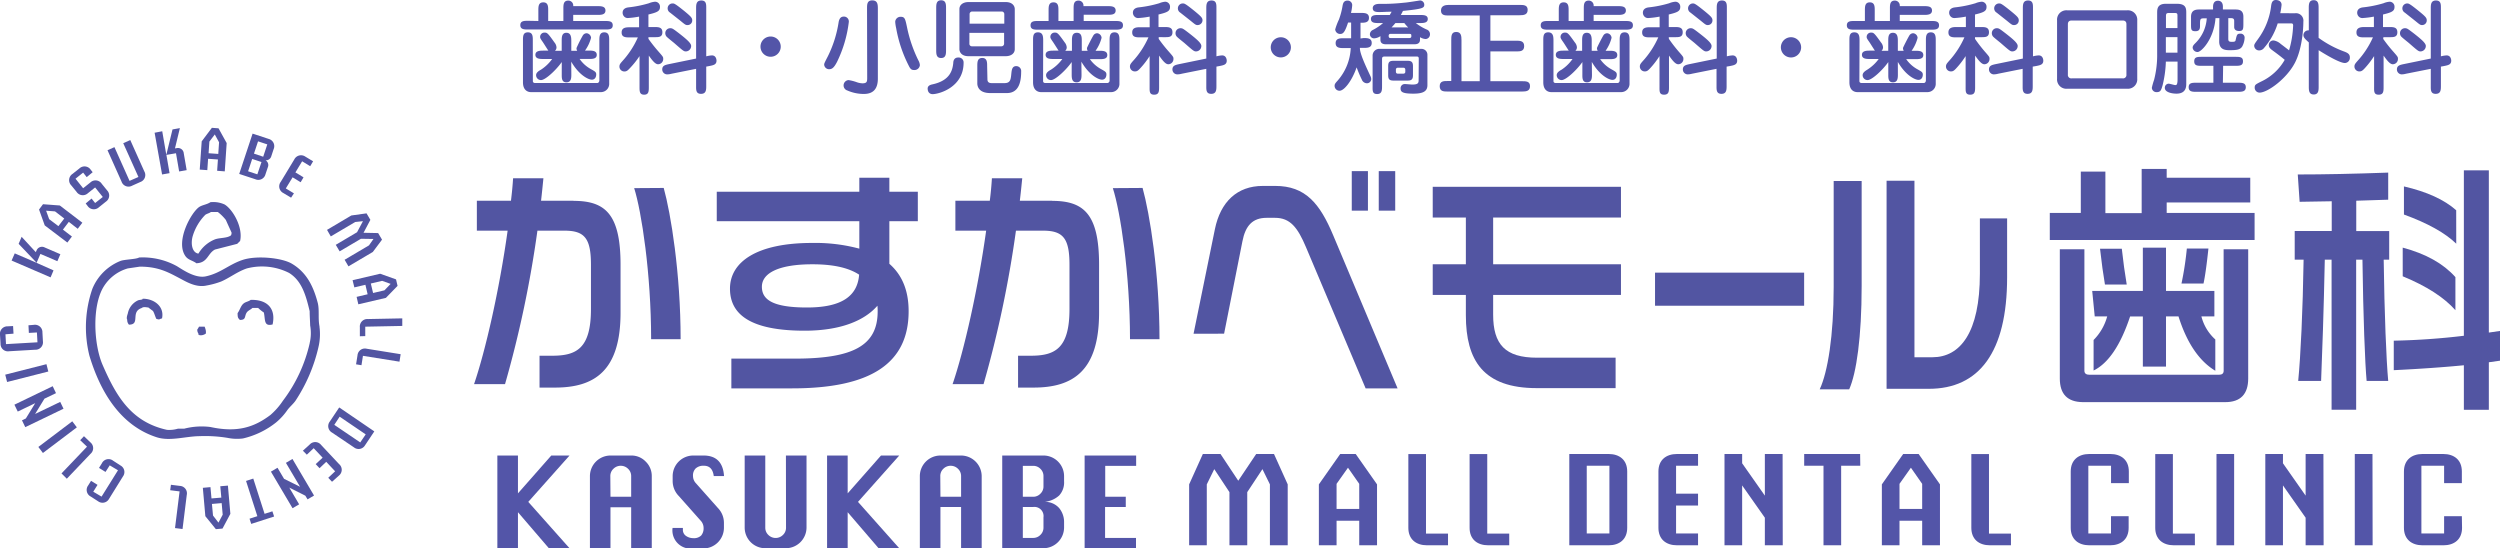 <svg xmlns="http://www.w3.org/2000/svg" viewBox="0 0 508.54 111.52"><defs><style>.cls-1,.cls-2{fill:#5255a2;}.cls-2{fill-rule:evenodd;}.cls-3{fill:#5355a8;}</style></defs><title>logo</title><g id="レイヤー_2" data-name="レイヤー 2"><g id="トップロゴ"><g id="logo"><path class="cls-1" d="M440.74,41.19h17v-.35h0V36.15H443.67l-2.93,0V34.36h-5.09v9h-7.38V34.9h-5v8.42h-6.31v5.5h41.66v-5.5H440.74Z"/><path class="cls-1" d="M452.33,75.42c0,.54-.32.81-.95.81H425c-.63,0-1-.27-1-.81V50.7h-5V77q0,4.74,4.66,4.8h29c3.1,0,4.66-1.64,4.66-4.8V50.7h-5Z"/><path class="cls-1" d="M426.1,64.36h2.54a10.86,10.86,0,0,1-2.77,4.8v6.21q4.51-2.22,7.43-11h2.59v10.2h4.71V64.36h2.54q2.55,8.08,7.49,11.06V69.05a9.39,9.39,0,0,1-2.83-4.69h2.64V59.18H440.6v-8.8h-4.71v8.8h-10.3Z"/><path class="cls-1" d="M431.56,50.6h-4.38c.32,2.84.65,5.26,1,7.28h4.43c-.38-2.26-.72-4.69-1-7.28"/><path class="cls-1" d="M444.84,50.55a64.17,64.17,0,0,1-1.09,7.12h4.48q.47-2.12,1-7.12Z"/><path class="cls-1" d="M486,48.4V47h-6.7V40.83l6.5-.21V35.11q-10.5.38-18.4.38l.38,5.56,6.53-.11,0,6.05h-7.53v5.83h1.81c-.16,10.26-.6,19.61-1.1,24.67h4.66c.22-5.2.54-14.54.75-24.67h1.38V83.35h5V52.82h1.28c.16,11.71.52,21.11.85,24.67h4.39c-.39-4.24-.77-13.62-.92-24.67H486V48.71H486Z"/><path class="cls-1" d="M506.27,67.65v-33h-5.08V68.3a142.16,142.16,0,0,1-14.26,1v6q8-.39,14.26-1v9.06h5.08V73.69l2.27-.32V67.32l-2.27.33"/><path class="cls-1" d="M499.47,63.06V56.37c-2.44-2.74-6-4.74-10.72-6v5.83q7.28,3,10.72,6.9"/><path class="cls-1" d="M499.63,42.77Q496,39.54,489,37.92v5.72q7.25,2.64,10.64,5.93Z"/><path class="cls-1" d="M129,38.27C130.5,43,132.45,55.72,132.45,69h6c0-13.42-2-25.59-3.44-30.77Z"/><path class="cls-1" d="M116.65,40.83h-6.59c.18-1.55.33-3.06.48-4.57h-6.17c-.09,1.51-.24,3-.43,4.57H97v6.09h6.26c-1.67,12-4.49,24.38-6.83,31.22,0,0,6.26,0,6.3,0a225.32,225.32,0,0,0,6.59-31.22h5.49c4.11,0,5.4,1.56,5.4,6.94v9c0,8-2.91,9.5-7.88,9.5h-2.58v6.48h3.15c8,0,13.33-3.37,13.33-15.23V53.86c0-10.31-3.11-13-9.55-13"/><path class="cls-1" d="M180.91,36.16H174.8V39h-29V45h29v5.58a34.43,34.43,0,0,0-9.65-1.16c-11.07,0-16.66,3.78-16.66,9.3,0,5.23,4.15,8.55,15.18,8.55,7.22,0,12.14-2,14.81-5.08a9,9,0,0,1,.05,1.16c0,7.09-5.21,9.6-16.91,9.6H148.77V79h12.37C177,79,184.83,74,184.83,63.31c0-4.22-1.33-7.39-3.92-9.65V45h5.79V39h-5.79ZM164.15,62.55c-7,0-9.17-1.61-9.17-4.22,0-2.77,3.4-4.57,10.27-4.57,3.92,0,7.21.6,9.51,2.11-.34,4.37-3.54,6.68-10.61,6.68"/><path class="cls-1" d="M226.37,38.27C227.9,43,229.86,55.72,229.86,69h6c0-13.42-2-25.59-3.44-30.77Z"/><path class="cls-1" d="M214.05,40.83h-6.6c.19-1.55.34-3.06.49-4.57h-6.17c-.09,1.51-.23,3-.43,4.57h-7v6.09h6.26c-1.67,12-4.49,24.38-6.83,31.22,0,0,6.26,0,6.3,0a225.32,225.32,0,0,0,6.59-31.22h5.5c4.1,0,5.39,1.56,5.39,6.94v9c0,8-2.91,9.5-7.88,9.5h-2.58v6.48h3.15c8,0,13.33-3.37,13.33-15.23V53.86c0-10.31-3.1-13-9.55-13"/><rect class="cls-1" x="274.97" y="34.81" width="3.29" height="8.04"/><rect class="cls-1" x="280.46" y="34.81" width="3.35" height="8.04"/><path class="cls-1" d="M259.4,37.82h-2.53c-5.2,0-8.6,3.22-9.74,8.8l-4.34,21.26H249l3.73-18.8c.62-3.21,2.1-4.77,4.92-4.77h1.71c3.06,0,4.59,1.91,6.31,6L277.79,79h6.5L271.2,47.88c-2.72-6.49-5.64-10.06-11.8-10.06"/><path class="cls-1" d="M291.44,44.25h6.74v9.51h-6.74V60h6.74v4.12c0,9.2,3.55,14.83,14.41,14.83h16.05V72.76h-16c-6.47,0-8.91-2.72-8.91-8.75V60h26V53.76h-26V44.25h26V38H291.44Z"/><rect class="cls-1" x="336.66" y="55.46" width="30.33" height="6.73"/><path class="cls-1" d="M373,58.38c0,9.91-1.2,17.29-2.84,20.81h6c1.47-3.32,2.53-10.61,2.53-21V36.82H373Z"/><path class="cls-1" d="M402.74,55.67c0,12-4,17-9.67,17h-3.64V36.76h-5.67V79.09h8.6c10.19,0,15.92-7.39,15.92-22.67v-12h-5.54Z"/><path class="cls-2" d="M39.9,53.55c2.37-.06,2.31-2,3.83-2.79l4.52-1.16.59-.58c.63-2.71-1.42-6.36-3.14-7.42a5.52,5.52,0,0,0-2.9-.47c-.73.49-1.65.55-2.32,1-1.64,1.19-4.68,6.75-2.9,9.75.57,1,1.4,1,2.32,1.63M39.21,48a10.38,10.38,0,0,1,2.55-4.3c.35-.25.82-.32,1.15-.58H44.3a9,9,0,0,1,1.64,1.62c.38.86.77,1.71,1.16,2.56a1,1,0,0,1-.12.58c-.79.6-2.26.45-3.25.81a6.9,6.9,0,0,0-3.37,2.9c-1.31-.2-1.6-2.08-1.15-3.59M65,66.43c-.34-1.65,0-3.25-.35-4.76-.94-3.62-2.38-6.29-5.23-8-2-1.23-7.16-1.74-10-.82s-4.5,2.7-7.54,3.36c-2.15.48-4.75-1.37-5.92-2.08a14.36,14.36,0,0,0-7.67-1.75c-.57.37-3,.38-3.81.71a10.29,10.29,0,0,0-5.7,5.68,23.93,23.93,0,0,0-.59,13.59c2.25,7.46,6.36,14.23,13.7,16.59,2.68.86,5.85-.2,8.72-.23a28.44,28.44,0,0,1,5.68.35,9.51,9.51,0,0,0,3.13.12,16.91,16.91,0,0,0,6.74-3.26,12.56,12.56,0,0,0,2.32-2.55c.47-.63,1.17-1.21,1.62-1.85a33.28,33.28,0,0,0,4.65-10.8,11.41,11.41,0,0,0,.23-4.3M63,69.8a30.42,30.42,0,0,1-5.46,11.73A14.13,14.13,0,0,1,55,84.42c-3.22,2.42-6.64,3.65-12.19,2.44a14.12,14.12,0,0,0-5.34.34H36.19a6.24,6.24,0,0,1-2.21.24c-7.36-1.6-10.41-7-13.12-13.24-1.8-4.16-2.17-12,.23-15.89A8.51,8.51,0,0,1,26,54.6l2.44-.36c3.95,0,5.93,1.23,8.47,2.56C38,57.38,40,58.54,42,58.08a16.51,16.51,0,0,0,3-.82c1.76-.77,3.27-2,5.22-2.66a12.21,12.21,0,0,1,8.59.92c2.54,1.59,3.38,4.4,4.18,7.78,0,1,.08,1.93.1,2.9a8.77,8.77,0,0,1-.1,3.6M29,60.86c-.25.16-.62.11-.93.24A3.69,3.69,0,0,0,26,63.76c-.11.36-.33.93-.12,1.28a1.39,1.39,0,0,0,.35,1c2.4,0,.25-2.58,2.56-3.37.41-.31.82-.17,1.39-.12.31.24.61.47.93.7.3.45.45,1.18.7,1.62.31.07.53.19.8,0l.35-.11c.51-2.39-1.56-4-3.94-4M51,61c-.4.32-1,.39-1.39.69-.64.47-.79,1.36-1.28,2,0,.87.07,1,.47,1.39,1.32,0,.87-.73,1.39-1.51.26-.4.82-.59,1.16-.93h1.16a7.88,7.88,0,0,0,1.16.93C54,65,53.6,66.47,55.45,66c.7-3.16-1-5.08-4.41-5m-9.4,5.45H40.48a3.08,3.08,0,0,1-.35.58,1.33,1.33,0,0,0,.23.82v.23c.2.07.12,0,.24.11a1.73,1.73,0,0,0,1.27-.34,2,2,0,0,0-.11-1c0-.12-.09-.24-.12-.36"/><path class="cls-1" d="M4.4,48.17l2.88,3.12.21-.46a1.19,1.19,0,0,1,1.61-.49l3.18,1.37-.61,1.42L8.22,51.65l-.78,1.82L10.89,55l-.6,1.42L2.36,53,3,51.54l4.47,1.93L3.79,49.6Z"/><path class="cls-1" d="M16.75,45.3l-.94,1.24L14,45.13l-1.2,1.58,1.83,1.4-.93,1.23L9.1,45.85,7.94,42.62l.81-1.08,3.42.26Zm-3.68-.85L11.19,43l-1.81-.14L10,44.58,11.88,46Z"/><path class="cls-1" d="M21.78,38.72a1.5,1.5,0,0,1-.24,2.3l-1.42,1.14a1.52,1.52,0,0,1-2.31-.28l-.38-.49,1.2-1,.72.91,1.56-1.23-1.56-1.94-1.48,1.18a1.52,1.52,0,0,1-2.3-.29L14.49,37.7a1.51,1.51,0,0,1,.24-2.31l1.43-1.13a1.51,1.51,0,0,1,2.3.28l.39.49-1.21,1-.73-.92-1.55,1.24,1.55,1.94,1.49-1.19a1.51,1.51,0,0,1,2.3.29Z"/><path class="cls-1" d="M29.35,34.85a1.5,1.5,0,0,1-.8,2.17l-1.67.75a1.5,1.5,0,0,1-2.16-.84l-2.85-6.37,1.41-.63,3.07,6.86L28.16,36l-3.09-6.87,1.43-.64Z"/><path class="cls-1" d="M36.59,26.06l-1,4.13.49-.08a1.18,1.18,0,0,1,1.3,1.08l.59,3.42-1.53.27-.64-3.71-1.95.34.64,3.71-1.52.27L31.45,27,33,26.7l.83,4.8,1.26-5.17Z"/><path class="cls-1" d="M45.72,34.86l-1.55-.12.16-2.3-2-.14-.16,2.31-1.54-.11.4-5.75L43.1,26l1.35.1,1.66,3ZM44.4,31.31l.16-2.37-.87-1.59-1.1,1.45-.16,2.37Z"/><path class="cls-1" d="M54,35.46a1.5,1.5,0,0,1-2.06,1l-3.28-1.08,2.72-8.2,3.28,1.08a1.52,1.52,0,0,1,1,2.08l-.49,1.49a1.13,1.13,0,0,1-1.15.78A1.11,1.11,0,0,1,54.49,34Zm-1.65,0,.84-2.5-1.89-.63-.83,2.51Zm1.19-3.58.83-2.51-1.88-.62-.83,2.5Z"/><path class="cls-1" d="M59.21,40.21l-1.57-.94A1.52,1.52,0,0,1,57.1,37l2.76-4.56a1.53,1.53,0,0,1,2.25-.58l1.58.95-.59,1-1.64-1-1.37,2.26,1.65,1-.58,1-1.64-1-1.38,2.26,1.65,1Z"/><polygon class="cls-1" points="70.88 54.18 70.1 52.84 75.06 49.91 75.97 48.61 73.42 48.57 69.09 51.13 68.3 49.8 72.63 47.24 73.83 44.99 72.25 45.16 67.29 48.09 66.52 46.76 71.47 43.83 74.56 43.4 75.34 44.72 73.95 47.35 76.92 47.41 77.71 48.75 75.84 51.25 70.88 54.18"/><path class="cls-1" d="M72.89,61.9l-.35-1.51,2.24-.53-.45-1.93-2.25.53L71.72,57l5.61-1.32,3.23,1.15.31,1.32L78.5,60.59Zm3-2.3,2.31-.54,1.26-1.31-1.72-.62-2.31.54Z"/><path class="cls-1" d="M73.2,68.4l0-1.84a1.52,1.52,0,0,1,1.63-1.66l7-.14,0,1.54-7.53.15,0,1.92Z"/><path class="cls-1" d="M72.43,74.11l.29-1.82a1.51,1.51,0,0,1,1.88-1.35l6.9,1.11-.24,1.52-7.43-1.19-.3,1.91Z"/><path class="cls-1" d="M67.55,88a1.51,1.51,0,0,1-.45-2.27L69,82.88l7.14,4.87L74.24,90.6A1.51,1.51,0,0,1,72,91ZM68,86.42,73.28,90l1.11-1.64-5.3-3.6Z"/><path class="cls-1" d="M61.61,91.68,63,90.42a1.52,1.52,0,0,1,2.32.09l3.65,3.89a1.51,1.51,0,0,1,0,2.32L67.54,98l-.77-.81,1.4-1.32-1.81-1.93L65,95.24l-.78-.83,1.41-1.31-1.82-1.93-1.4,1.32Z"/><polygon class="cls-1" points="55.11 95.94 56.45 95.15 57.78 97.4 61.04 99.02 58.16 94.15 59.49 93.36 63.88 100.8 62.56 101.58 62.11 100.83 58.85 99.19 60.85 102.59 59.51 103.38 55.11 95.94"/><polygon class="cls-1" points="50.76 105.51 52.35 105 50.05 97.83 51.52 97.35 53.82 104.52 55.41 104.01 55.76 105.07 51.1 106.57 50.76 105.51"/><path class="cls-1" d="M41.26,99.23l1.55-.14.21,2.3,2-.17-.21-2.31,1.55-.13.5,5.74-1.6,3-1.35.12L41.77,105Zm1.85,3.28.22,2.36,1.11,1.44.86-1.61-.21-2.36Z"/><path class="cls-1" d="M34.77,98.61l1.82.23a1.51,1.51,0,0,1,1.4,1.84l-.86,6.93-1.53-.19.93-7.46-1.91-.24Z"/><path class="cls-1" d="M20.72,94.25A1.5,1.5,0,0,1,23,93.71l1.55,1A1.51,1.51,0,0,1,25,96.93l-2.81,4.53A1.51,1.51,0,0,1,20,102l-1.55-1a1.51,1.51,0,0,1-.51-2.26l.58-.93,1.32.82-.87,1.39,1.69,1L24,95.66l-1.68-1L21.46,96l-1.32-.82Z"/><path class="cls-1" d="M17.08,88.73,18.41,90a1.52,1.52,0,0,1,0,2.32l-4.82,5.06L12.51,96.3l5.19-5.44-1.39-1.32Z"/><rect class="cls-1" x="7.39" y="88.16" width="8.65" height="1.54" transform="translate(-51.26 25.05) rotate(-37.09)"/><polygon class="cls-1" points="10.72 78.56 11.39 79.97 9.04 81.1 7.14 84.21 12.25 81.75 12.92 83.14 5.14 86.89 4.47 85.5 5.26 85.12 7.16 82.01 3.61 83.72 2.93 82.32 10.72 78.56"/><rect class="cls-1" x="1.12" y="75.12" width="8.65" height="1.54" transform="translate(-18.55 3.69) rotate(-14.28)"/><path class="cls-1" d="M6.88,66.08a1.51,1.51,0,0,1,1.75,1.53l.1,1.82a1.51,1.51,0,0,1-1.56,1.71l-5.32.31A1.5,1.5,0,0,1,.11,69.92L0,68.1a1.52,1.52,0,0,1,1.56-1.72l1.1-.06.09,1.55L1.11,68l.11,2,6.4-.37-.11-2-1.64.09-.08-1.55Z"/><path class="cls-3" d="M261.94,110.92h-3.62V98.53l-1.52-3.1-3.09,4.68v10.81h-3.62V100.11L247,95.43l-1.52,3.1v12.39h-3.59V98.53l2.79-6.18h3.59l3.61,5.44,3.65-5.44h3.62l2.79,6.18Z"/><path class="cls-3" d="M280.11,110.92h-3.62v-5h-4.61v5h-3.6V98.53l4.34-6.18h3.15l4.34,6.18Zm-3.62-7.39V98.42l-2.29-3.28-2.32,3.28v5.11Z"/><path class="cls-3" d="M294.55,110.92h-4.28c-2.21,0-3.79-1.21-3.79-3.55v-15h3.59v16.17h4.48Z"/><path class="cls-3" d="M307,110.92h-4.28c-2.21,0-3.78-1.21-3.78-3.55v-15h3.59v16.17H307Z"/><path class="cls-3" d="M331,107.37c0,2.34-1.57,3.55-3.78,3.55h-8V92.35h8c2.21,0,3.78,1.21,3.78,3.55Zm-3.62,1.15V94.74h-4.61v13.78Z"/><path class="cls-3" d="M345.41,110.92h-4.28c-2.21,0-3.78-1.21-3.78-3.55V95.9c0-2.34,1.57-3.55,3.78-3.55h4.28v2.39h-4.47v5.68h4.47v2.42h-4.47v5.68h4.47Z"/><path class="cls-3" d="M362.64,110.92H359v-5.61l-4.62-6.57v12.18h-3.59V92.35h3.59v1.89l4.62,6.58V92.35h3.61Z"/><path class="cls-3" d="M378.41,94.74h-3.89v16.18h-3.59V94.74H367V92.35h11.38Z"/><path class="cls-3" d="M394.62,110.92H391v-5h-4.61v5H382.8V98.53l4.34-6.18h3.14l4.34,6.18ZM391,103.53V98.42l-2.29-3.28-2.32,3.28v5.11Z"/><path class="cls-3" d="M409.06,110.92h-4.28c-2.21,0-3.78-1.21-3.78-3.55v-15h3.59v16.17h4.47Z"/><path class="cls-3" d="M433,107.37c0,2.34-1.57,3.55-3.78,3.55H425c-2.2,0-3.78-1.21-3.78-3.55V95.9c0-2.34,1.58-3.55,3.78-3.55h4.26c2.21,0,3.78,1.21,3.78,3.55v2.37h-3.62V94.74H424.8v13.78h4.61V105H433Z"/><path class="cls-3" d="M446.48,110.92H442.2c-2.21,0-3.79-1.21-3.79-3.55v-15H442v16.17h4.47Z"/><path class="cls-3" d="M454.46,110.92h-3.59V92.35h3.59Z"/><path class="cls-3" d="M472.66,110.92H469v-5.61l-4.61-6.57v12.18h-3.59V92.35h3.59v1.89l4.61,6.58V92.35h3.62Z"/><path class="cls-3" d="M482.63,110.92H479V92.35h3.6Z"/><path class="cls-3" d="M500.82,107.37c0,2.34-1.57,3.55-3.78,3.55h-4.25c-2.21,0-3.79-1.21-3.79-3.55V95.9c0-2.34,1.58-3.55,3.79-3.55H497c2.21,0,3.78,1.21,3.78,3.55v2.37h-3.61V94.74h-4.62v13.78h4.62V105h3.61Z"/><path class="cls-3" d="M101.17,111.52V92.66h4.19v7.7l6.78-7.7h3.71l-8.39,9.43,8.39,9.43h-4.2l-6.29-7.33v7.33Z"/><path class="cls-3" d="M120,111.52V96.84a4.2,4.2,0,0,1,4.18-4.18h4.21a4,4,0,0,1,2.95,1.23,4.06,4.06,0,0,1,1.24,3v14.68h-4.19v-8.39h-4.21v8.39Zm4.18-10.47h4.21V96.84a2,2,0,0,0-.62-1.47,2.11,2.11,0,0,0-3,0,2,2,0,0,0-.62,1.47Z"/><path class="cls-3" d="M147.28,96.84h-2.09q-.27-2.1-2-2.1a2.33,2.33,0,0,0-1.66.53,2,2,0,0,0-.56,1.58,2.14,2.14,0,0,0,.62,1.48l4.44,5a4.35,4.35,0,0,1,1.23,3v1.06a4.22,4.22,0,0,1-4.19,4.18H141a3.71,3.71,0,0,1-4.19-4.18h2.1c0,.14,0,.26,0,.34a1.47,1.47,0,0,0,.66,1.3,2.58,2.58,0,0,0,1.45.44,2.1,2.1,0,0,0,1.61-.54,2.26,2.26,0,0,0,.49-1.57,2.17,2.17,0,0,0-.62-1.48l-4.44-5a4.35,4.35,0,0,1-1.23-3V96.84A4.2,4.2,0,0,1,141,92.66h2.1Q147,92.66,147.28,96.84Z"/><path class="cls-3" d="M159.87,92.66h4.19v14.68a4.23,4.23,0,0,1-4.19,4.18h-4.2a4.2,4.2,0,0,1-4.19-4.18V92.66h4.19v14.68a2,2,0,0,0,.61,1.46,2.1,2.1,0,0,0,3,0,2,2,0,0,0,.61-1.46Z"/><path class="cls-3" d="M168.24,111.52V92.66h4.19v7.7l6.78-7.7h3.71l-8.39,9.43,8.39,9.43h-4.2l-6.29-7.33v7.33Z"/><path class="cls-3" d="M187.11,111.52V96.84a4.2,4.2,0,0,1,4.19-4.18h4.2a4.22,4.22,0,0,1,4.19,4.18v14.68H195.5v-8.39h-4.2v8.39Zm4.19-10.47h4.2V96.84a2,2,0,0,0-.62-1.47,2.11,2.11,0,0,0-3,0,2,2,0,0,0-.61,1.47Z"/><path class="cls-3" d="M203.87,111.52V92.66h8.39a4.2,4.2,0,0,1,4.19,4.18V97.9a3.9,3.9,0,0,1-1,2.89,5.09,5.09,0,0,1-3.14,1.3,3.83,3.83,0,0,1,3.14,1.26,4.45,4.45,0,0,1,1,2.93v1.06a4.23,4.23,0,0,1-4.19,4.18Zm4.19-10.47h2.1a2,2,0,0,0,1.48-.63,2,2,0,0,0,.62-1.48v-2.1a2,2,0,0,0-.62-1.47,2,2,0,0,0-1.48-.61h-2.1Zm0,8.37h2.1a2,2,0,0,0,1.48-.62,2,2,0,0,0,.62-1.46v-2.11a1.86,1.86,0,0,0-2.1-2.1h-2.1Z"/><path class="cls-3" d="M220.63,111.52V92.66h10.48v2.1h-6.29v6.29H229v2.08h-4.21v6.29h6.29v2.1Z"/><path class="cls-3" d="M109.51,4.27V2.14c0-.79,0-1.66,1-1.66s1,.87,1,1.66V4.27h3.09V1.78c0-.8,0-1.66,1-1.66a1,1,0,0,1,1,1.13h4.92c.71,0,1.64,0,1.64.89s-.95.89-1.64.89h-4.92V4.27H123c.83,0,1.64,0,1.64.88S123.83,6,123,6H107.48c-.83,0-1.64,0-1.64-.89s.81-.88,1.64-.88Zm-1.12,12.21c0,.31.23.41.5.41h12.56c.39,0,.47-.39.47-.54V8.24c0-.75,0-1.66,1-1.66s1,.91,1,1.66v8.69a1.69,1.69,0,0,1-1.66,1.81H108c-.35,0-1.62-.13-1.62-2V8.24c0-.85,0-1.66,1-1.66s1,.83,1,1.66Zm7.83-1.39c0,.72,0,1.66-1,1.66s-.95-.94-.95-1.66V12.62c-1.06,1.53-3.3,3.67-4.22,3.67a1,1,0,0,1-1-1c0-.54.58-.89,1-1.12A8.56,8.56,0,0,0,112.32,12h-1.77c-.68,0-1.64,0-1.64-.85s1-.85,1.64-.85h1c-.21-.27-1-1.57-1.2-1.84-.4-.56-.48-.73-.48-.92a.87.87,0,0,1,.91-.91c.52,0,.67.12,2,2a1.72,1.72,0,0,1,.42,1,.9.9,0,0,1-.31.7h1.37v-2c0-.73,0-1.66.95-1.66s1,.93,1,1.66v2h1.2a1,1,0,0,1-.14-.56,28,28,0,0,1,1.26-2.51.94.94,0,0,1,.79-.5,1,1,0,0,1,.91.94A7.87,7.87,0,0,1,119,10.29h.77c.66,0,1.62,0,1.62.87s-1,.83-1.62.83h-1.87a6.79,6.79,0,0,0,2.32,2.08c.81.46,1.06.58,1.06,1.08s-.25,1.06-.89,1.06-2.55-.83-4.19-3.66Z"/><path class="cls-3" d="M131.91,7.91a31,31,0,0,0,2,2.53c1,1.14,1,1.16,1,1.55a1.06,1.06,0,0,1-1.06,1.08c-.6,0-1.27-.93-1.87-1.76v6.31c0,.93,0,1.64-.95,1.64s-.94-.71-.94-1.64V11.41A17.34,17.34,0,0,1,128,14c-.37.39-.58.54-1,.54a1,1,0,0,1-1-1c0-.41.18-.62.56-1.06a17.87,17.87,0,0,0,3.19-4.87h-1.64c-.81,0-1.66,0-1.66-1s.85-1.06,1.66-1.06H130V3.38a18.41,18.41,0,0,1-2.28.29A1,1,0,0,1,127,3.4a1.12,1.12,0,0,1-.35-.81c0-.72.56-1,1.1-1.08A23.27,23.27,0,0,0,132,.66a4.05,4.05,0,0,1,1.25-.31,1,1,0,0,1,1,1.08c0,.85-.61,1.1-2.35,1.52V5.5h1.18c.81,0,1.66,0,1.66,1.06s-.85,1-1.66,1h-1.18Zm11.75,5.64v3.88c0,.81,0,1.66-1.06,1.66s-1-.85-1-1.66V14l-5,1a3.47,3.47,0,0,1-.89.13,1,1,0,0,1-1-1c0-.81.64-.93,1.43-1.1l5.46-1.12V1.76c0-.78,0-1.66,1.06-1.66s1,.88,1,1.66v9.7a5.51,5.51,0,0,1,1.16-.19c.85,0,.93.89.93,1.06,0,.81-.6.93-1.45,1.1Zm-4.13-3.09c-.42,0-.52-.08-2.29-1.62-.25-.23-1.49-1.18-1.7-1.45a1.1,1.1,0,0,1-.21-.65,1,1,0,0,1,1-1c.44,0,.56.1,1.75,1,1.43,1.12,2.51,2,2.51,2.6A1.1,1.1,0,0,1,139.53,10.46Zm.29-5.36c-.33,0-.46-.08-1.43-.89l-2.08-1.64a1,1,0,0,1-.5-.87,1,1,0,0,1,1-1c.33,0,.47,0,2.47,1.61,1.2,1,1.53,1.31,1.53,1.81A.94.94,0,0,1,139.82,5.1Z"/><path class="cls-3" d="M158.81,9.63a2.06,2.06,0,0,1-4.11,0,2.06,2.06,0,1,1,4.11,0Z"/><path class="cls-3" d="M172.66,4.5a25.32,25.32,0,0,1-2.35,8c-.66,1.31-1.08,1.58-1.66,1.58a1,1,0,0,1-1-.93c0-.23.07-.38.75-1.7a23.58,23.58,0,0,0,2.2-7c.19-.89.58-1.08,1.1-1.08A1,1,0,0,1,172.66,4.5Zm3.71-2.76c0-.83,0-1.66,1.06-1.66s1.14.77,1.14,1.66V16c0,1.72-.64,3.11-2.84,3.11a8.31,8.31,0,0,1-3.36-.7,1.08,1.08,0,0,1-.77-1,1.09,1.09,0,0,1,1-1.12,8.74,8.74,0,0,1,1.73.45,4,4,0,0,0,1.07.21c1,0,1-.37,1-1.26Zm8.12,3.74a27.79,27.79,0,0,0,2.3,6.76,2.42,2.42,0,0,1,.33,1,1.11,1.11,0,0,1-1.24,1c-.54,0-.75-.31-1.06-.94a27,27,0,0,1-2.53-7.59,7.77,7.77,0,0,1-.19-1.29,1.08,1.08,0,0,1,1.18-1C184.07,3.44,184.15,3.9,184.49,5.48Z"/><path class="cls-3" d="M189.76,17.14c3.53-.79,4-2.9,4.15-4.32,0-.37.13-1.12,1-1.12a1,1,0,0,1,1.1,1.06c0,5-5,6.39-6.31,6.39-.1,0-1,0-1-1.18C188.74,17.35,189.39,17.22,189.76,17.14Zm2.68-7c0,.79,0,1.66-1,1.66s-1-.87-1-1.66V1.7c0-.77,0-1.64,1-1.64s1,.87,1,1.64ZM204.58.42c1.39,0,1.84.83,1.84,1.43V10c0,.87-.76,1.43-1.84,1.43H197c-1.55,0-1.84-1-1.84-1.43V1.85c0-.87.76-1.43,1.84-1.43Zm-.29,4.39V2.91a.53.53,0,0,0-.54-.57h-6a.53.53,0,0,0-.52.57v1.9Zm-7.1,1.87V8.84a.51.51,0,0,0,.52.58h6a.54.54,0,0,0,.54-.58V6.68Zm3.67,9.47c0,.76.61.76,1,.76h2.43c1.2,0,1.31-.64,1.43-1.93.08-.74.15-1.53,1-1.53a1,1,0,0,1,1,1.12c0,2.09-.47,4.36-2.9,4.36h-3.4c-2.37,0-2.62-1.44-2.62-1.95V13.45c0-.77,0-1.66,1-1.66s1,.89,1,1.66Z"/><path class="cls-3" d="M213.3,4.27V2.14c0-.79,0-1.66,1-1.66s1,.87,1,1.66V4.27h3.09V1.78c0-.8,0-1.66,1-1.66a1,1,0,0,1,1,1.13h4.92c.7,0,1.63,0,1.63.89S226,3,225.36,3h-4.92V4.27h6.35c.83,0,1.64,0,1.64.88s-.81.89-1.64.89H211.26c-.83,0-1.63,0-1.63-.89s.8-.88,1.63-.88Zm-1.12,12.21c0,.31.23.41.5.41h12.55a.5.5,0,0,0,.48-.54V8.24c0-.75,0-1.66,1-1.66s1,.91,1,1.66v8.69A1.69,1.69,0,0,1,226,18.74H211.76c-.35,0-1.62-.13-1.62-2V8.24c0-.85,0-1.66,1-1.66s1.06.83,1.06,1.66ZM220,15.09c0,.72,0,1.66-1,1.66s-1-.94-1-1.66V12.62c-1.06,1.53-3.3,3.67-4.21,3.67a1,1,0,0,1-1-1c0-.54.58-.89,1-1.12A8.63,8.63,0,0,0,216.1,12h-1.76c-.69,0-1.64,0-1.64-.85s1-.85,1.64-.85h1c-.2-.27-1-1.57-1.2-1.84-.39-.56-.48-.73-.48-.92a.87.87,0,0,1,.92-.91c.51,0,.66.12,2,2a1.78,1.78,0,0,1,.41,1,.9.9,0,0,1-.31.7h1.37v-2c0-.73,0-1.66,1-1.66s1,.93,1,1.66v2h1.2a1,1,0,0,1-.14-.56c0-.12,1.06-2.18,1.27-2.51a.92.92,0,0,1,.78-.5,1,1,0,0,1,.92.94,7.89,7.89,0,0,1-1.23,2.63h.77c.67,0,1.62,0,1.62.87s-1,.83-1.62.83H221.7A6.75,6.75,0,0,0,224,14.07c.81.46,1.06.58,1.06,1.08s-.25,1.06-.9,1.06-2.55-.83-4.19-3.66Z"/><path class="cls-3" d="M235.7,7.91a28.85,28.85,0,0,0,2,2.53c1,1.14,1,1.16,1,1.55a1.06,1.06,0,0,1-1.06,1.08c-.6,0-1.26-.93-1.86-1.76v6.31c0,.93,0,1.64-1,1.64s-.93-.71-.93-1.64V11.41a16.47,16.47,0,0,1-2,2.58c-.37.39-.58.54-1,.54a1,1,0,0,1-1-1c0-.41.19-.62.56-1.06a17.75,17.75,0,0,0,3.2-4.87h-1.64c-.81,0-1.66,0-1.66-1s.85-1.06,1.66-1.06h1.89V3.38a18.54,18.54,0,0,1-2.29.29,1,1,0,0,1-.76-.27,1.13,1.13,0,0,1-.36-.81c0-.72.56-1,1.1-1.08a23.42,23.42,0,0,0,4.26-.85A4,4,0,0,1,237,.35a1,1,0,0,1,1,1.08c0,.85-.6,1.1-2.34,1.52V5.5h1.18c.81,0,1.66,0,1.66,1.06s-.85,1-1.66,1H235.7Zm11.74,5.64v3.88c0,.81,0,1.66-1.06,1.66s-1-.85-1-1.66V14l-5,1a3.42,3.42,0,0,1-.89.13,1,1,0,0,1-1-1c0-.81.65-.93,1.44-1.1l5.45-1.12V1.76c0-.78,0-1.66,1.06-1.66s1,.88,1,1.66v9.7a5.51,5.51,0,0,1,1.16-.19c.85,0,.94.89.94,1.06,0,.81-.61.93-1.46,1.1Zm-4.13-3.09c-.41,0-.52-.08-2.28-1.62-.25-.23-1.5-1.18-1.7-1.45a1,1,0,0,1-.21-.65,1,1,0,0,1,1-1c.43,0,.56.1,1.74,1,1.43,1.12,2.51,2,2.51,2.6A1.1,1.1,0,0,1,243.31,10.46Zm.29-5.36c-.33,0-.45-.08-1.43-.89l-2.08-1.64a1,1,0,0,1-.49-.87,1,1,0,0,1,1-1c.33,0,.48,0,2.47,1.61,1.2,1,1.54,1.31,1.54,1.81A1,1,0,0,1,243.6,5.1Z"/><path class="cls-3" d="M262.59,9.63a2,2,0,0,1-4.1,0,2.05,2.05,0,1,1,4.1,0Z"/><path class="cls-3" d="M277.37,7.74c.75,0,1.66,0,1.66,1s-.93,1-1.66,1h-.74c-.06,1,1,3.32,2.16,5.79a1.54,1.54,0,0,1,.14.56.87.87,0,0,1-.91.85,1.14,1.14,0,0,1-1-.74,25.34,25.34,0,0,1-1.06-2.5c-.93,2.7-2.51,4.76-3.48,4.76a1,1,0,0,1-1-1c0-.37.15-.54.65-1.1a10.74,10.74,0,0,0,2.63-6.58h-1.41c-.75,0-1.66,0-1.66-1s.93-1,1.66-1h1.49c0-.52,0-2.74,0-3.2h-.62c-.66,2-1,2.33-1.62,2.33a1,1,0,0,1-1-.93,12.91,12.91,0,0,1,.76-2,15.07,15.07,0,0,0,.75-2.86c.08-.4.21-1,1-1a.92.92,0,0,1,.95.94,8.53,8.53,0,0,1-.25,1.57h2c.75,0,1.66,0,1.66,1s-.89,1-1.72,1c0,1.29,0,2.29,0,3.2Zm11.48.35c0,.92-.85.92-1.27.92h-5.52c-.43,0-1.26,0-1.26-.92V7.35a2.51,2.51,0,0,1-1.27.45.84.84,0,0,1-.87-.87,1,1,0,0,1,.54-.81,10.09,10.09,0,0,0,2.14-1.43h-.85c-.75,0-1.62,0-1.62-.83s.87-.81,1.62-.81h2.22c.16-.31.27-.48.37-.66-1.33,0-1.58.06-2.45.06-.6,0-1.39,0-1.39-.79s.92-.87,1.35-.87A40.64,40.64,0,0,0,285.7.54c.41,0,3.05-.44,3.13-.44a.86.86,0,0,1,.89.83c0,.69-.25.88-4.34,1.29-.08.17-.14.31-.43.83h3.86c.75,0,1.62,0,1.62.81s-.87.83-1.62.83H288A10.16,10.16,0,0,0,290.2,6a1,1,0,0,1,.68,1,.93.93,0,0,1-.91.94,2.51,2.51,0,0,1-1.12-.38Zm-.25,3.84c0-.37-.16-.43-.43-.43h-6.52c-.42,0-.52.16-.52.52v5.47c0,.81,0,1.64-1,1.64s-.92-.72-.92-1.64V11.31a1.37,1.37,0,0,1,1.48-1.37h8.48a1.2,1.2,0,0,1,1.19,1.22v6.17c0,1.28-.94,1.72-2.85,1.72-2.32,0-2.61-.39-2.61-1.08a.84.84,0,0,1,.91-.87c.23,0,1.25.1,1.45.1,1,0,1.31-.2,1.31-.81Zm-2.24.44c.81,0,1.06.31,1.06,1.1v1.84c0,.75-.23,1.08-1.06,1.08h-2.93c-.81,0-1.05-.31-1.05-1.08V13.47c0-.77.2-1.1,1.05-1.1Zm.29-4.63c.13,0,.44,0,.44-.37s0-.48-.44-.48h-3.76a.35.35,0,0,0-.41.37c0,.23,0,.48.41.48Zm-.21-2.16a8.87,8.87,0,0,1-.78-.89h-1.81c-.27.33-.48.56-.79.89Zm-2.13,8.2a.36.36,0,0,0-.36.41v.38c0,.25.13.41.36.41h1.18a.36.36,0,0,0,.37-.41v-.38c0-.24-.12-.41-.37-.41Z"/><path class="cls-3" d="M309.59,16.52c.81,0,1.64,0,1.64,1s-.75,1.1-1.64,1.1H294.52c-.83,0-1.66,0-1.66-1.08s.85-1.06,1.66-1.06h.69V8.18c0-.81,0-1.68,1-1.68s1.08.8,1.08,1.68v8.34H301V3.15h-6.3c-.73,0-1.58,0-1.58-1S294,1,294.69,1h14.4c.81,0,1.66,0,1.66,1s-.77,1.1-1.66,1.1h-5.92V8.28h5.19c.81,0,1.68,0,1.68,1.1s-.87,1.08-1.68,1.08h-5.19v6.06Z"/><path class="cls-3" d="M317.08,4.27V2.14c0-.79,0-1.66,1-1.66s1,.87,1,1.66V4.27h3.09V1.78c0-.8,0-1.66,1-1.66a1,1,0,0,1,1,1.13h4.92c.71,0,1.64,0,1.64.89s-1,.89-1.64.89h-4.92V4.27h6.35c.83,0,1.64,0,1.64.88s-.81.89-1.64.89H315.05c-.83,0-1.64,0-1.64-.89s.81-.88,1.64-.88ZM316,16.48c0,.31.23.41.5.41H329c.39,0,.47-.39.47-.54V8.24c0-.75,0-1.66,1-1.66s1,.91,1,1.66v8.69a1.7,1.7,0,0,1-1.67,1.81H315.55c-.36,0-1.62-.13-1.62-2V8.24c0-.85,0-1.66,1-1.66S316,7.41,316,8.24Zm7.83-1.39c0,.72,0,1.66-1,1.66s-.95-.94-.95-1.66V12.62c-1.06,1.53-3.3,3.67-4.22,3.67a1,1,0,0,1-1-1c0-.54.58-.89,1-1.12A8.47,8.47,0,0,0,319.88,12h-1.76c-.68,0-1.64,0-1.64-.85s1-.85,1.64-.85h1c-.21-.27-1-1.57-1.21-1.84-.39-.56-.47-.73-.47-.92a.87.87,0,0,1,.91-.91c.52,0,.66.12,2,2a1.72,1.72,0,0,1,.42,1,.93.93,0,0,1-.31.7h1.37v-2c0-.73,0-1.66.95-1.66s1,.93,1,1.66v2H325a1,1,0,0,1-.15-.56c0-.12,1.06-2.18,1.27-2.51a.93.93,0,0,1,.79-.5,1,1,0,0,1,.91.94,7.87,7.87,0,0,1-1.22,2.63h.77c.66,0,1.61,0,1.61.87s-1,.83-1.61.83h-1.87a6.69,6.69,0,0,0,2.32,2.08c.81.46,1.06.58,1.06,1.08s-.25,1.06-.89,1.06-2.56-.83-4.19-3.66Z"/><path class="cls-3" d="M339.48,7.91a31,31,0,0,0,1.95,2.53c1,1.14,1,1.16,1,1.55a1.06,1.06,0,0,1-1.06,1.08c-.61,0-1.27-.93-1.87-1.76v6.31c0,.93,0,1.64-1,1.64s-.93-.71-.93-1.64V11.41a17.34,17.34,0,0,1-2,2.58c-.38.39-.58.54-1,.54a1,1,0,0,1-1-1c0-.41.18-.62.56-1.06a17.87,17.87,0,0,0,3.19-4.87H335.7c-.81,0-1.66,0-1.66-1s.85-1.06,1.66-1.06h1.89V3.38a18.41,18.41,0,0,1-2.28.29,1,1,0,0,1-.77-.27,1.12,1.12,0,0,1-.35-.81c0-.72.56-1,1.1-1.08a23.27,23.27,0,0,0,4.25-.85,4,4,0,0,1,1.25-.31,1,1,0,0,1,1,1.08c0,.85-.6,1.1-2.34,1.52V5.5h1.18c.81,0,1.66,0,1.66,1.06s-.85,1-1.66,1h-1.18Zm11.74,5.64v3.88c0,.81,0,1.66-1.05,1.66s-1-.85-1-1.66V14l-5,1a3.52,3.52,0,0,1-.9.13,1,1,0,0,1-.95-1c0-.81.64-.93,1.43-1.1l5.46-1.12V1.76c0-.78,0-1.66,1.06-1.66s1,.88,1,1.66v9.7a5.55,5.55,0,0,1,1.17-.19c.85,0,.93.89.93,1.06,0,.81-.6.93-1.45,1.1Zm-4.13-3.09c-.41,0-.51-.08-2.28-1.62-.25-.23-1.49-1.18-1.7-1.45a1.1,1.1,0,0,1-.21-.65,1,1,0,0,1,1-1c.44,0,.56.1,1.74,1,1.44,1.12,2.52,2,2.52,2.6A1.1,1.1,0,0,1,347.09,10.46Zm.3-5.36c-.34,0-.46-.08-1.44-.89l-2.07-1.64a1,1,0,0,1-.5-.87,1,1,0,0,1,.95-1c.34,0,.48,0,2.47,1.61,1.21,1,1.54,1.31,1.54,1.81A.94.94,0,0,1,347.39,5.1Z"/><path class="cls-3" d="M366.38,9.63a2.06,2.06,0,1,1-2.06-2.06A2.07,2.07,0,0,1,366.38,9.63Z"/><path class="cls-3" d="M379.35,4.27V2.14c0-.79,0-1.66,1-1.66s1,.87,1,1.66V4.27h3.09V1.78c0-.8,0-1.66,1-1.66a1,1,0,0,1,1,1.13h4.92c.71,0,1.64,0,1.64.89s-1,.89-1.64.89h-4.92V4.27h6.35c.83,0,1.64,0,1.64.88s-.81.89-1.64.89H377.32c-.83,0-1.64,0-1.64-.89s.81-.88,1.64-.88Zm-1.12,12.21c0,.31.23.41.5.41h12.56c.39,0,.47-.39.47-.54V8.24c0-.75,0-1.66,1-1.66s1,.91,1,1.66v8.69a1.69,1.69,0,0,1-1.66,1.81H377.82c-.36,0-1.62-.13-1.62-2V8.24c0-.85,0-1.66,1-1.66s1.06.83,1.06,1.66Zm7.83-1.39c0,.72,0,1.66-1,1.66s-.95-.94-.95-1.66V12.62c-1.06,1.53-3.3,3.67-4.22,3.67a1,1,0,0,1-1-1c0-.54.58-.89.95-1.12A8.56,8.56,0,0,0,382.16,12h-1.77c-.68,0-1.64,0-1.64-.85s1-.85,1.64-.85h1c-.21-.27-1-1.57-1.2-1.84-.4-.56-.48-.73-.48-.92a.87.87,0,0,1,.91-.91c.52,0,.66.12,2,2a1.72,1.72,0,0,1,.42,1,.93.93,0,0,1-.31.7h1.37v-2c0-.73,0-1.66.95-1.66s1,.93,1,1.66v2h1.2a1,1,0,0,1-.15-.56c0-.12,1.06-2.18,1.27-2.51a.93.93,0,0,1,.79-.5,1,1,0,0,1,.91.94,7.87,7.87,0,0,1-1.22,2.63h.77c.66,0,1.61,0,1.61.87s-1,.83-1.61.83h-1.87a6.69,6.69,0,0,0,2.32,2.08c.81.46,1.06.58,1.06,1.08s-.25,1.06-.89,1.06-2.55-.83-4.19-3.66Z"/><path class="cls-3" d="M401.75,7.91a31,31,0,0,0,1.95,2.53c1,1.14,1,1.16,1,1.55a1.06,1.06,0,0,1-1.06,1.08c-.6,0-1.27-.93-1.87-1.76v6.31c0,.93,0,1.64-1,1.64s-.93-.71-.93-1.64V11.41a17.34,17.34,0,0,1-2,2.58c-.38.39-.58.54-1,.54a1,1,0,0,1-1-1c0-.41.18-.62.56-1.06a17.87,17.87,0,0,0,3.19-4.87H398c-.81,0-1.66,0-1.66-1S397.16,5.5,398,5.5h1.89V3.38a18.41,18.41,0,0,1-2.28.29,1,1,0,0,1-.77-.27,1.12,1.12,0,0,1-.35-.81c0-.72.56-1,1.1-1.08a23.27,23.27,0,0,0,4.25-.85,4.05,4.05,0,0,1,1.25-.31,1,1,0,0,1,1,1.08c0,.85-.6,1.1-2.34,1.52V5.5h1.18c.81,0,1.66,0,1.66,1.06s-.85,1-1.66,1h-1.18Zm11.74,5.64v3.88c0,.81,0,1.66-1.05,1.66s-1-.85-1-1.66V14l-5,1a3.52,3.52,0,0,1-.9.13,1,1,0,0,1-.95-1c0-.81.64-.93,1.43-1.1l5.46-1.12V1.76c0-.78,0-1.66,1.06-1.66s1,.88,1,1.66v9.7a5.55,5.55,0,0,1,1.17-.19c.85,0,.93.89.93,1.06,0,.81-.6.93-1.45,1.1Zm-4.12-3.09c-.42,0-.52-.08-2.29-1.62-.25-.23-1.49-1.18-1.7-1.45a1.1,1.1,0,0,1-.21-.65,1,1,0,0,1,1-1c.44,0,.56.1,1.74,1,1.44,1.12,2.52,2,2.52,2.6A1.1,1.1,0,0,1,409.37,10.46Zm.29-5.36c-.34,0-.46-.08-1.44-.89l-2.07-1.64a1,1,0,0,1-.5-.87,1,1,0,0,1,1-1c.33,0,.47,0,2.46,1.61,1.21,1,1.54,1.31,1.54,1.81A.94.94,0,0,1,409.66,5.1Z"/><path class="cls-3" d="M432.67,2.1a1.91,1.91,0,0,1,2.08,2.05V16a1.91,1.91,0,0,1-2.08,2.05H420.51A1.9,1.9,0,0,1,418.44,16V4.15a1.9,1.9,0,0,1,2.07-2.05ZM421.43,4.17c-.52,0-.79.25-.79.75V15.17a.69.69,0,0,0,.79.77h10.33a.69.69,0,0,0,.79-.77V4.92c0-.54-.31-.75-.79-.75Z"/><path class="cls-3" d="M440.57,12.53a22.81,22.81,0,0,1-.67,4.84c-.29,1-.43,1.37-1.18,1.37a.93.93,0,0,1-1-.89,13.78,13.78,0,0,1,.46-1.62,20.25,20.25,0,0,0,.62-5.34V2.68c0-.79,0-1.91,1.77-1.91h2.24c1.91,0,1.91,1,1.91,1.91V17c0,.58,0,2.05-2,2.05-.79,0-2.36-.23-2.36-1.18a.81.81,0,0,1,.79-.85c.22,0,1.14.29,1.34.29s.46,0,.46-1.18V12.53Zm2.36-6.82V3.3c0-.52,0-.66-.64-.66h-1c-.62,0-.7.12-.7.74V5.71Zm0,5V7.55h-2.36v3.16Zm9.24,6.12h3c.88,0,1.66,0,1.66.91s-.78.94-1.66.94h-8.3c-.87,0-1.66,0-1.66-.94s.79-.91,1.66-.91h3.37V13.39H448c-1,0-1.66,0-1.66-.92s.69-.91,1.66-.91h6.6c1,0,1.66,0,1.66.91s-.68.92-1.66.92h-2.38Zm-.71-13.14h-.79c-.31,4.22-2.86,6.89-3.65,6.89a1,1,0,0,1-1-.85c0-.35.15-.56.6-1a7.78,7.78,0,0,0,2.27-5h-.54c-.83,0-.83.15-.83,1.41,0,.59,0,1.21-.94,1.21s-.89-.42-.89-1.64V3.42c0-1.49,1.12-1.49,1.79-1.49h2.69v-.5c0-.29,0-1.28,1-1.28.33,0,1,.14,1,1.2v.58h2.4c.73,0,1.77,0,1.77,1.49V4.67c0,1.2,0,1.64-.87,1.64-.65,0-1-.31-1-.81V4.25c0-.56-.39-.56-.81-.56h-.39V7.74c0,.54,0,.77.74.77s.71-.15.79-.52c.21-.87.25-1.14.9-1.14a.8.8,0,0,1,.89.83,4,4,0,0,1-.48,1.76c-.39.65-1.1.77-2.51.77-.77,0-2.18,0-2.18-1.76Z"/><path class="cls-3" d="M466.8,2.7a1.52,1.52,0,0,1,1.74,1.72c0,.21,0,5.06-1.72,8.36s-5.6,6.06-7.18,6.06a1,1,0,0,1-1-1c0-.59.17-.67,1.27-1.23a10.76,10.76,0,0,0,4.84-4.44c-.46-.39-1.1-.91-2.47-1.91-.61-.44-.77-.73-.77-1.1a.93.93,0,0,1,1-.93,2.88,2.88,0,0,1,1.44.72c.26.19,1.12.85,1.68,1.29a20.27,20.27,0,0,0,.83-5.06c0-.42-.23-.42-.46-.42h-2.68a13.91,13.91,0,0,1-2.78,5,1.27,1.27,0,0,1-1,.5,1,1,0,0,1-1-.93c0-.31.1-.44.83-1.46A14.16,14.16,0,0,0,462,1.08c.08-.44.2-1.08.95-1.08.23,0,1.16.08,1.16,1a14.82,14.82,0,0,1-.27,1.68Zm2.84-1c0-.77,0-1.66,1-1.66s1,.89,1,1.66v6A21.14,21.14,0,0,0,477,10.54c.54.23,1,.46,1,1.14a1.06,1.06,0,0,1-1,1.14c-1.22,0-4.71-2.2-5.35-2.61v7.35c0,.78,0,1.66-1,1.66s-1-.88-1-1.66V8.63c-.76-.7-1.1-1-1.1-1.53a1,1,0,0,1,1.1-.92Z"/><path class="cls-3" d="M484.78,7.91a28.85,28.85,0,0,0,2,2.53c1,1.14,1,1.16,1,1.55a1.06,1.06,0,0,1-1.06,1.08c-.6,0-1.26-.93-1.86-1.76v6.31c0,.93,0,1.64-1,1.64s-.93-.71-.93-1.64V11.41a17.34,17.34,0,0,1-2,2.58c-.38.39-.59.54-1,.54a1,1,0,0,1-1-1c0-.41.19-.62.56-1.06a17.75,17.75,0,0,0,3.2-4.87H481c-.81,0-1.66,0-1.66-1S480.19,5.5,481,5.5h1.89V3.38a18.65,18.65,0,0,1-2.28.29,1,1,0,0,1-.77-.27,1.12,1.12,0,0,1-.35-.81c0-.72.56-1,1.09-1.08a23.42,23.42,0,0,0,4.26-.85,4,4,0,0,1,1.24-.31,1,1,0,0,1,1,1.08c0,.85-.6,1.1-2.34,1.52V5.5H486c.81,0,1.66,0,1.66,1.06s-.85,1-1.66,1h-1.18Zm11.74,5.64v3.88c0,.81,0,1.66-1.06,1.66s-1-.85-1-1.66V14l-5.05,1a3.42,3.42,0,0,1-.89.13,1,1,0,0,1-.95-1c0-.81.64-.93,1.43-1.1l5.46-1.12V1.76c0-.78,0-1.66,1.06-1.66s1,.88,1,1.66v9.7a5.6,5.6,0,0,1,1.16-.19c.86,0,.94.89.94,1.06,0,.81-.6.93-1.45,1.1Zm-4.13-3.09c-.41,0-.52-.08-2.28-1.62-.25-.23-1.49-1.18-1.7-1.45a1,1,0,0,1-.21-.65,1,1,0,0,1,1-1c.43,0,.56.1,1.74,1,1.43,1.12,2.51,2,2.51,2.6A1.1,1.1,0,0,1,492.39,10.46Zm.29-5.36c-.33,0-.45-.08-1.43-.89l-2.07-1.64a1,1,0,0,1-.5-.87,1,1,0,0,1,.95-1c.33,0,.48,0,2.47,1.61,1.21,1,1.54,1.31,1.54,1.81A.94.94,0,0,1,492.68,5.1Z"/></g></g></g></svg>